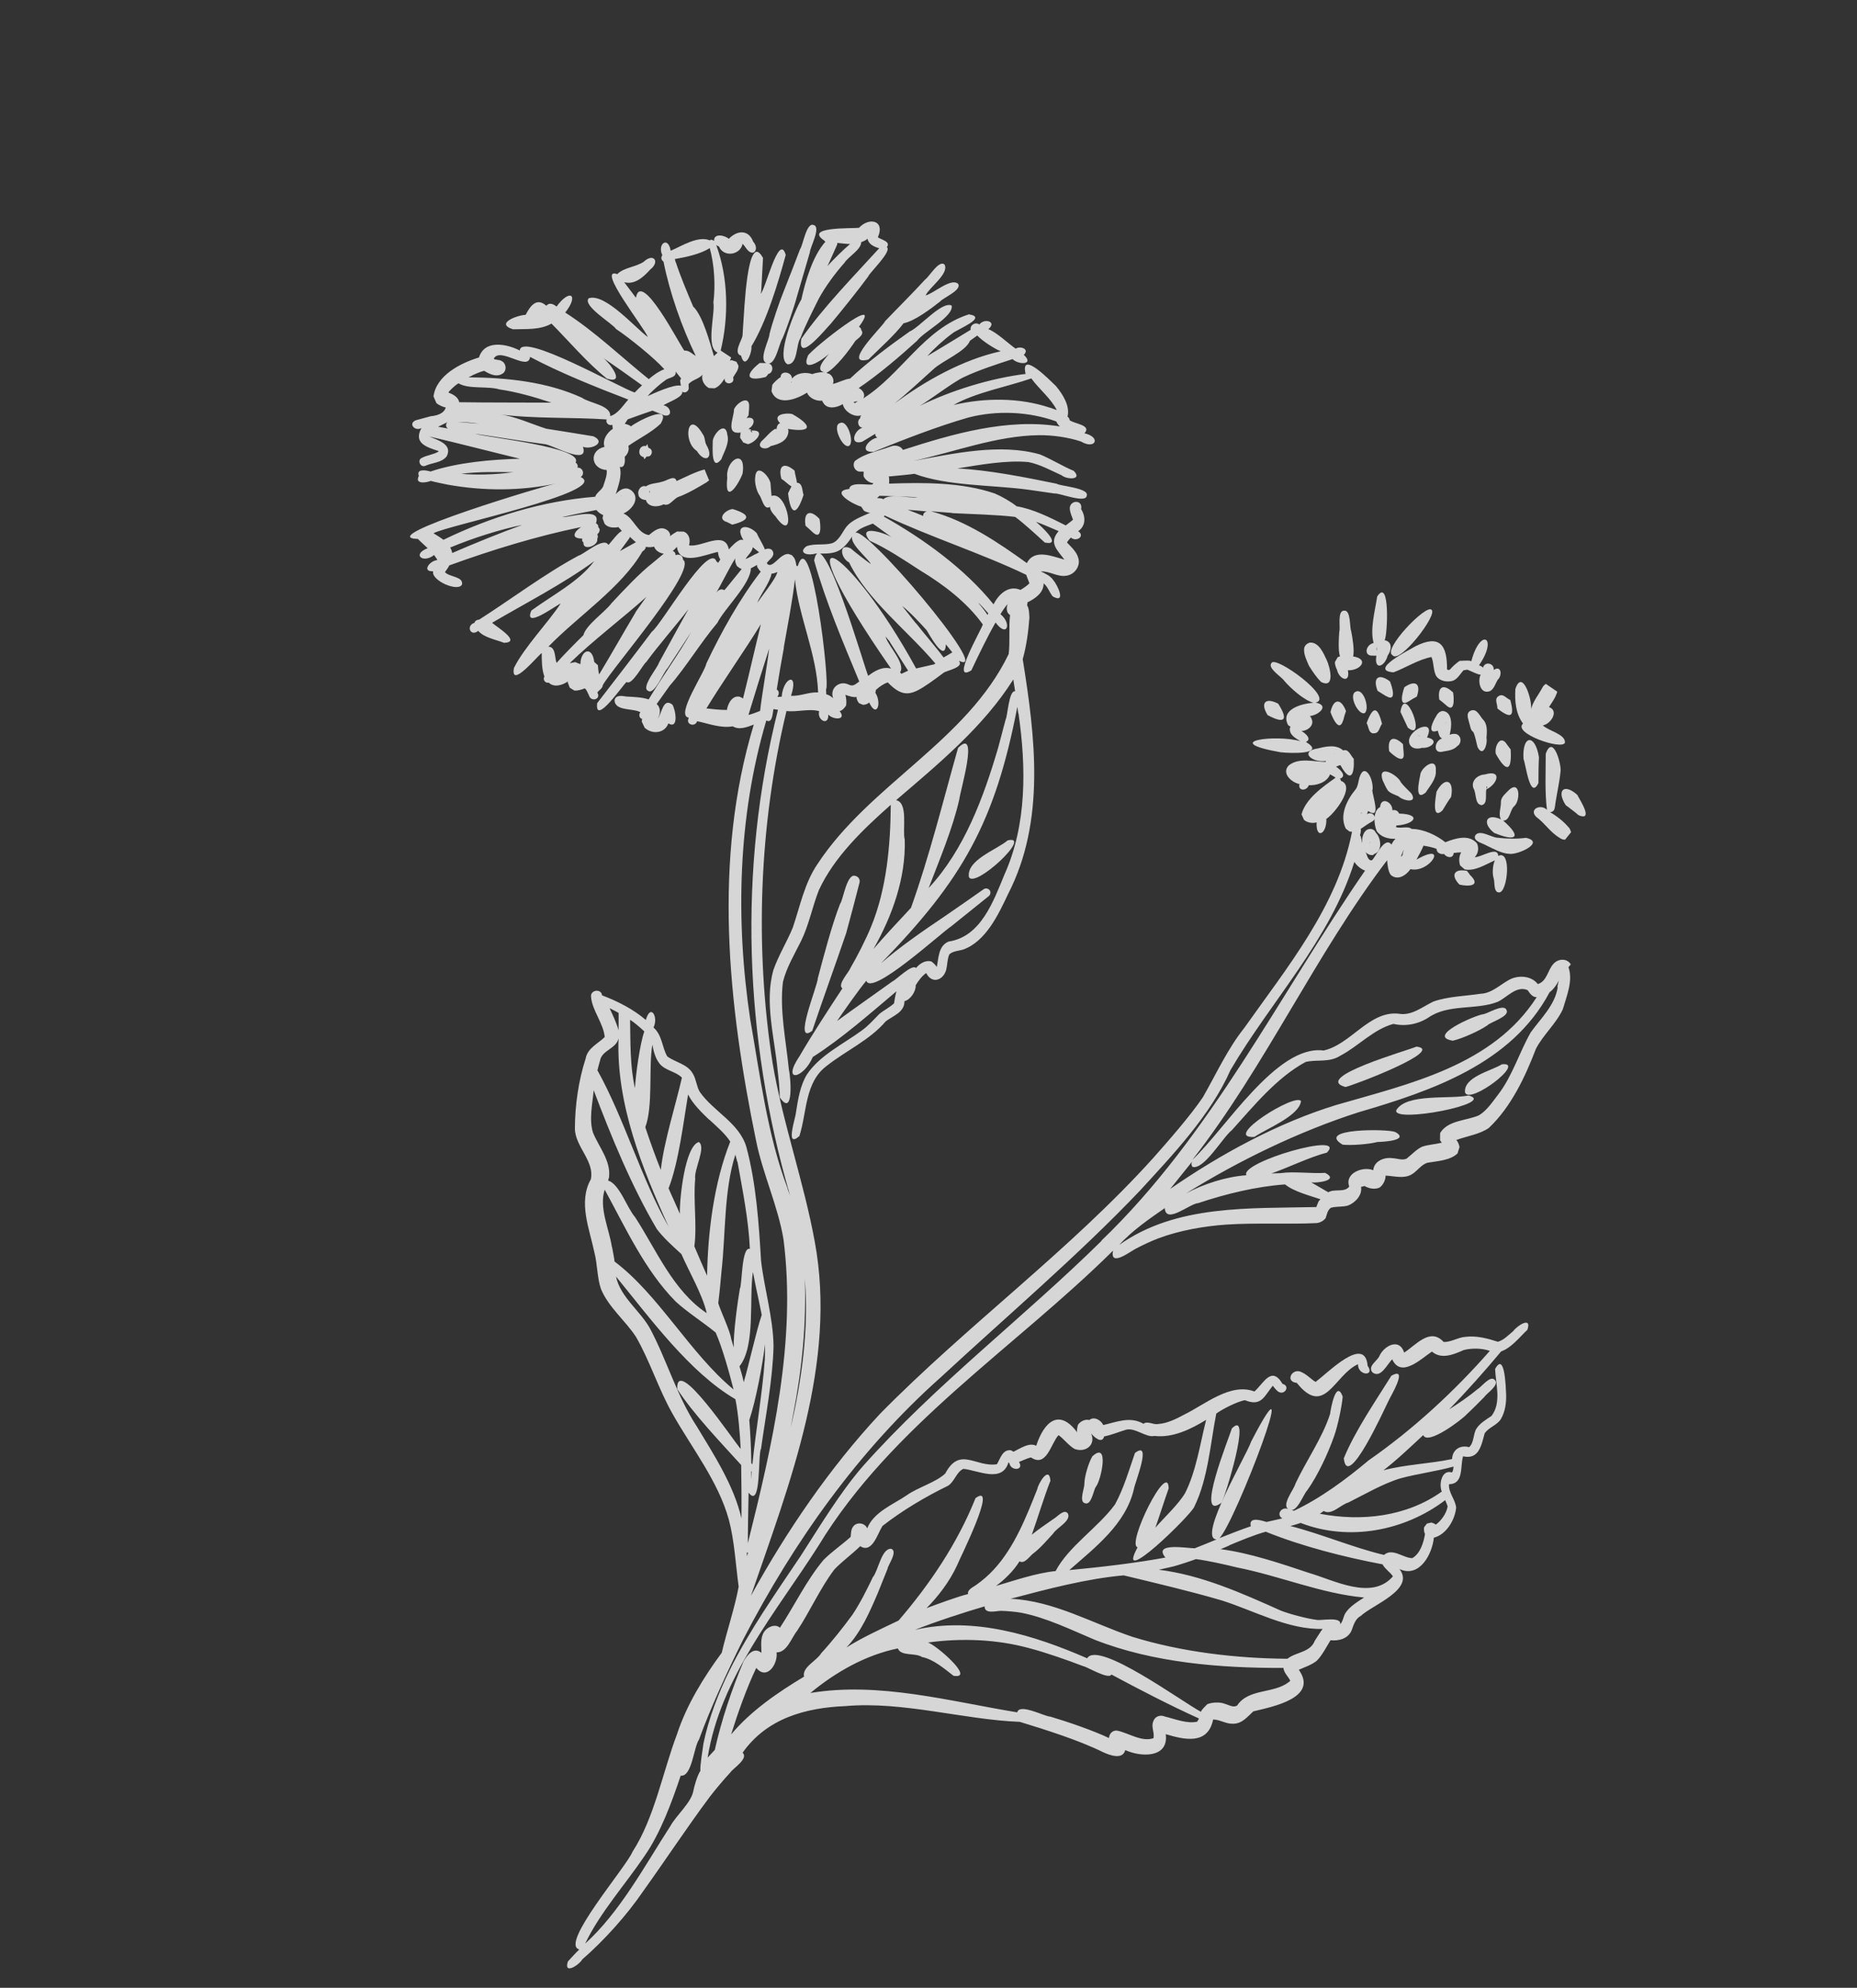 <?xml version="1.0" encoding="UTF-8"?> <svg xmlns="http://www.w3.org/2000/svg" width="441" height="472" viewBox="0 0 441 472" fill="none"><rect x="0" y="0" width="441" height="472" fill="#333333" stroke="none"/><g opacity="0.8"><path d="M319.126 346.258C319.94 354.229 328.788 334.518 329.693 332.74C330.094 331.775 334.703 324.242 330.413 326.677C326.663 332.689 321.848 339.677 319.126 346.258V346.258Z" fill="white"></path><path d="M259.402 345.816C258.501 347.353 257.553 350.535 257.512 352.321C257.593 353.295 256.127 356.625 257.683 356.946C259.218 357.467 259.667 353.851 260.23 353.064C261.539 351.469 263.51 342.014 259.402 345.816V345.816Z" fill="white"></path><path d="M292.547 339.168C291.988 341.102 283.588 361.745 290.125 356.786C290.844 355.652 297.489 334.285 292.547 339.168Z" fill="white"></path><path d="M373.03 228.976C372.078 227.469 370.032 227.621 368.921 228.854C367.523 230.34 367.39 233.022 365.193 233.661C363.596 231.585 360.351 231.472 358.209 232.76C356.119 233.933 354.172 235.865 351.629 235.965C348.014 236.518 343.927 236.579 340.424 237.808C337.784 239.045 335.201 241.314 332.048 240.687C325.116 240.053 320.765 248.015 314.327 249.444C303.2 247.955 290.921 268.198 283.17 275.387C300.469 253.247 312.446 226.513 329.414 204.258C329.464 205.149 329.669 207.081 330.32 207.792C331.931 209.145 333.932 207.863 334.948 206.378C339.604 207.441 344.176 199.683 336.385 204.112C336.859 203.215 337.692 201.751 338.05 200.802C338.862 200.926 340.459 201.232 341.167 201.586C341.133 202.508 342.155 202.936 342.955 202.777C343.544 203.703 345.151 203.909 345.21 202.546C345.66 202.472 346.534 202.381 347.015 202.391C346.468 203.219 346.41 204.582 346.758 205.503L347.828 206.438C350.311 206.935 352.818 205.222 355.003 204.3C354.467 205.412 354.337 207.471 354.739 208.66C355.013 209.513 354.628 211.908 356.015 211.91C358.025 211.916 359.056 201.62 355.795 203.235C355.725 200.773 351.651 203.653 350.217 203.525C351.088 202.669 351.246 201.318 350.751 200.26C348.85 198.012 345.566 199.062 343.24 199.989C341.12 198.302 338.033 196.837 335.259 196.832C334.294 196.049 332.626 196.823 331.505 196.385C331.557 196.27 331.609 196.154 331.603 196.013C335.868 195.789 337.808 193.333 332.254 193.183C332.001 192.513 331.367 192.226 330.666 192.395C330.728 190.41 327.929 189.075 327.748 191.632C325.987 192.537 326.243 195.742 326.944 197.344C327.906 198.751 329.781 199.286 331.403 199.151C331.09 199.461 330.579 200.133 330.455 200.563C328.868 198.387 326.696 203.515 325.793 204.287C324.778 204.384 324.663 202.943 324.285 202.321C324.773 202.854 325.58 203.219 326.249 202.966L326.202 202.84C328.398 202.202 328.027 198.944 326.689 197.679C326.293 196.633 324.89 196.589 324.228 197.365C323.591 198.084 323.412 199.253 323.477 200.185C323.287 199.683 323.363 198.745 322.98 198.363C323.036 198.007 323.327 197.132 323.116 196.828C323.931 196.329 324.96 195.509 325.848 195.078C327.317 194.283 325.898 192.427 324.618 193.341C324.696 193.168 324.863 192.722 324.899 192.565C328.187 194.816 325.856 188.901 325.899 187.497L325.982 187.466C326.156 184.385 323.621 180.462 322.622 185.53C322.503 186.101 322.338 186.929 321.947 187.412C319.882 189.915 318.004 193.545 319.604 196.768L320.481 197.442L321.077 197.503C317.692 215.102 305.574 229.829 295.448 244.137C291.553 249.007 288.756 255.138 285.674 260.514C282.803 264.806 277.363 271.026 273.91 274.915C254.141 296.841 229.596 314.734 208.955 335.745C196.988 348.596 186.817 363.544 178.333 378.907C187.536 352.169 198.817 323.593 193.491 294.835C190.914 280.686 185.878 266.605 183.469 252.393C179.199 224.91 180.272 195.886 186.774 168.829C189.235 169.143 192.126 168.194 194.531 168.864C193.967 171.04 196.855 172.484 196.7 169.671C197.798 170.932 201.158 171.097 199.398 168.843C199.989 168.763 200.693 167.97 200.943 167.493C201.056 166.78 200.969 165.665 200.758 164.979C201.533 165.26 202.581 165.63 203.439 165.497C203.346 166.011 203.709 166.591 203.993 166.962L204.957 167.364C205.381 167.347 206.04 167.194 206.337 166.842L206.421 166.81C208.128 170.568 209.505 167.128 207.885 164.486L208.013 163.816C208.833 163.075 209.809 162.371 210.829 162.033C214.536 165.896 216.595 165.022 220.659 162.242C221.526 161.627 223.26 160.397 224.069 159.756C224.81 159.189 229.001 158.514 227.734 156.935L227.776 156.919C236.362 161.044 204.352 123.277 203.017 126.701C203.955 125.389 205.875 124.903 207.281 124.323L211.829 127.629C210.271 126.543 203.377 124.363 206.524 128.39C210.601 130.199 214.776 133.024 218.51 135.441C224.021 138.765 229.639 143.006 233.403 148.284C233.004 149.631 225.548 162.404 230.683 159.171C232.378 155.563 234.469 151.231 236.426 147.811C239.164 151.514 240.358 148.095 237.593 145.838C238.056 145.041 238.671 144.139 239.307 143.42C238.959 144.269 238.952 145.516 239.865 146.032C239.528 148.935 239.895 152.434 239.542 155.295C229.588 175.999 206.48 186.314 194.118 205.2C191.07 209.655 189.977 215.236 188.281 220.233C186.941 223.515 184.842 226.94 183.674 230.301C181.489 237.923 183.97 246.509 184.673 254.187C184.904 256.062 185.179 258.686 185.169 260.556C188.581 265.535 187.761 255.652 187.337 253.898C186.688 247.252 185.09 239.864 185.939 233.13C186.74 229.812 188.703 226.534 190.222 223.471C192.095 219.7 192.934 215.219 194.477 211.334C198.163 203.384 205.063 196.852 211.54 191.101C211.47 200.651 210.58 210.942 206.907 219.939C205.671 222.991 203.61 227.024 201.929 229.909C201.706 230.711 198.732 233.845 200.054 234.686C196.985 239.339 192.599 246.07 189.912 250.723C185.463 257.286 190.798 256.227 193.022 250.983C199.881 246.62 206.687 240.601 212.889 235.385C212.677 236.088 212.419 237.429 212.322 238.184L212.406 238.152C211.399 239.155 209.941 239.85 208.844 240.743C207.566 242.04 206.09 243.698 204.575 244.749C200.272 247.908 194.717 250.534 191.658 255.088C190.023 257.716 189.494 261.123 189.022 264.172C188.921 265.55 186.368 272.833 189.84 269.75C191.665 264.083 191.083 256.98 196.347 253.076C200.874 249.499 206.56 246.966 210.331 242.526C212.075 241.197 214.857 240.336 214.781 237.733C216.224 237.379 217.532 235.401 217.459 233.945C218.11 232.885 218.929 231.762 219.947 231.042C221.3 233.737 224.009 232.809 224.713 230.246C224.992 229.087 224.951 227.715 225.445 226.619C226.248 225.837 227.661 225.781 228.697 225.485C234.097 223.587 237.108 217.137 239.391 212.302C248.32 194.953 245.851 175.02 242.875 156.524C243.755 153.415 244.236 149.884 244.462 146.687C244.406 145.656 244.419 144.55 243.887 143.65C244.023 143.503 243.996 143.179 243.99 143.037C245.767 142.174 247.903 140.744 247.829 138.523C248.82 139.249 249.233 140.72 250.005 141.625C253.334 143.477 251.095 138.82 250.103 137.712C249.514 136.786 248.172 136.144 247.192 135.701C249.18 135.524 251.211 137.101 253.303 136.693C255.202 136.406 256.651 134.423 256.08 132.533C255.709 131.046 254.418 129.907 253.384 128.814C253.581 128.452 254.04 127.896 254.327 127.644C255.618 128.783 257.781 127.296 256.05 126.131C257.909 124.854 257.834 122.633 256.746 120.891C257.256 118.449 253.714 118.687 254.077 121.039C254.163 121.772 254.553 122.677 254.822 123.389C254.331 123.862 253.642 124.314 253.094 124.76C249.498 122.961 245.409 120.869 241.435 120.218C240.002 119.085 237.989 117.931 236.275 117.191C228.469 114.495 219.216 114.547 211.104 114.838C211.23 114.791 211.137 113.533 211.131 113.392L211.036 113.141C212.009 113.06 216.211 112.668 217.153 112.504C224.897 115.415 235.741 115.144 244.05 116.262L250.47 117.186C251.395 116.979 257.899 119.642 258.076 117.708C258.766 115.868 251.715 115.423 250.928 114.859C243.623 113.361 234.777 111.584 227.334 111.239C232.466 110.4 239.041 109.207 244.255 109.724C246.937 110.242 249.657 111.75 252.136 112.871C253.338 113.9 257.206 114.017 254.98 111.796C252.376 110.722 249.618 108.989 247.013 107.916C237.521 105.187 226.428 107.705 216.902 109.44C226.626 107.343 236.673 103.45 246.717 103.338C249.956 103.31 253.585 103.805 256.697 104.83C260.147 106.875 261.566 103.802 257.539 102.884C259.37 100.9 255.014 100.632 254.017 99.765C253.99 99.44 253.822 99.121 253.518 98.948C254.148 96.317 252.355 93.597 250.763 91.662C249.425 90.398 242.206 82.933 243.558 88.787C235.292 89.806 225.911 92.682 218.459 96.361C220.726 95.025 226.481 90.648 228.885 89.548C232.454 87.864 236.674 86.508 240.46 85.268C241.846 86.659 245.724 86.676 243.136 84.257C244.566 82.855 242.313 82.079 241.195 82.789C239.449 81.583 236.724 78.927 234.712 78.157C236.863 76.386 233.783 75.445 232.573 77.051C231.64 76.351 230.287 77.197 230.515 78.308C227.684 80.048 223.055 82.85 220.25 84.533C221.82 82.743 224.21 80.595 226.121 79.203C227.144 78.242 234.798 75.349 230.085 74.641C219.382 78.065 214.03 88.942 204.987 94.61C205.644 93.691 204.818 92.52 203.912 92.145C208.487 89.075 213.728 84.605 217.784 80.919C219.285 78.82 226.58 75.105 225.996 72.55C223.701 71.408 218.392 77.722 216.04 78.707C211.47 81.918 205.919 86.074 201.869 89.902C200.571 90.01 199.093 90.903 197.801 91.153C197.827 91.095 197.863 90.938 197.889 90.88L197.857 90.796L197.899 90.78C198.038 90.01 197.638 89.204 196.956 88.792L196.239 88.537C198.553 87.327 201.697 83.124 203.124 80.957C203.708 80.353 205.37 79.438 204.55 78.408C204.523 78.083 204.323 77.68 203.967 77.623C210.435 68.813 192.689 82.939 191.872 84.445C189.991 89.08 195.752 85.227 196.931 83.92C196.181 84.969 193.118 87.994 195.966 88.448C195.181 88.267 193.69 88.495 192.911 88.838C191.36 88.275 189.162 88.532 188.099 89.891C188.083 89.849 188.051 89.765 188.062 89.666C187.864 88.257 185.403 87.943 185.381 89.53C184.734 89.966 183.872 90.723 183.403 91.379L183.209 92.888C184.602 96.573 189.229 94.776 191.658 93.236C192.148 94.534 193.878 95.316 195.243 95.134L195.386 95.511L195.428 95.495C196.307 97.317 198.708 96.84 200.145 95.962C200.469 97.705 202.85 99.198 204.539 98.608C204.335 98.828 204.289 99.085 204.243 99.342C203.433 99.983 203.762 101.485 204.841 101.556C202.77 102.148 201.672 105.817 204.762 104.888L207.87 102.995C207.788 103.41 207.998 103.713 208.36 103.911C206.278 104.22 203.791 107.505 207.433 107.276C214.647 104.358 222.52 101.286 229.977 99.138C236.728 97.399 244.297 97.696 250.889 100.086C250.916 100.411 251.452 101.07 251.714 101.258C239.194 99.243 226.283 103.022 214.435 106.831C213.872 105.848 212.589 105.615 211.585 105.994C208.825 107.038 205.367 107.627 203.007 109.476C202.35 110.394 202.914 111.76 203.998 111.973C203.998 111.973 204.82 111.997 205.103 111.986L205.075 113.049C205.48 113.997 206.44 114.639 207.435 114.741C207.351 114.773 207.231 114.962 207.205 115.02C206.112 115.289 201.854 114.267 201.687 116.101C196.868 116.63 202.887 119.906 204.516 120.296L205.178 121.29C205.54 121.488 206.232 121.801 206.682 121.726C204.696 122.668 202.165 123.434 200.825 125.328C199.913 126.582 199.181 128.438 197.576 128.997C195.672 129.525 193.415 128.99 191.533 129.702C189.58 131.11 191.389 132.102 193.852 131.41C195.254 131.454 196.956 131.529 198.326 131.106C200.297 130.505 201.553 128.642 202.647 126.984C200.998 128.565 206.27 132.65 206.802 133.932C205.433 132.966 203.272 131.294 201.997 130.197C198.999 128.842 199.717 132.638 201.635 133.54C205.97 142.478 215.633 149.832 222.141 157.566C222.058 157.597 221.797 157.792 221.697 157.781L217.56 158.723C201.097 128.575 184.163 119.184 211.604 158.773C209.697 158.154 207.649 159.311 206.182 160.488C205.334 158.751 195.203 123.098 193.339 133.087C196.064 142.825 200.202 152.507 204.056 161.818C203.037 162.538 202.636 163.12 201.394 162.489C199.219 161.541 196.964 163.542 197.861 165.787C197.493 165.447 196.78 164.951 196.225 164.874C196.214 164.591 196.175 163.984 196.164 163.701C197.213 162.682 192.683 124.146 189.443 134.416C189.344 134.406 189.229 134.354 189.129 134.343C188.996 133.485 188.872 132.526 188.127 131.946L188.096 131.863L188.138 131.847C187.849 131.717 187.493 131.66 187.205 131.529C185.693 131.575 184.692 133.101 183.548 133.869C183.052 134.2 182.435 134.338 182.098 133.699C182.645 132.87 184.004 132.165 183.576 131.035C183.576 131.035 183.561 130.993 183.545 130.951C183.26 130.197 182.281 130.136 181.643 130.473C181.274 129.369 180.159 127.684 179.69 126.57C177.548 124.316 174.335 124.669 176.528 128.195L175.848 128.165C174.76 128.576 173.827 129.647 173.081 130.456C172.172 125.774 166.585 130.088 163.631 129.482C164.004 128.192 163.691 126.731 162.354 126.231L160.768 126.209C160.533 126.345 159.248 127.118 159.144 127.349C159.278 126.437 158.485 125.732 157.684 125.508C156.311 125.166 155.095 126.247 154.108 127.051C151.276 126.638 150.547 122.942 148.058 121.92C150.076 121.062 152.119 118.375 150.036 116.531C150.036 116.531 149.7 116.275 149.527 116.197C148.285 115.565 147.031 116.422 146.233 117.346C146.819 115.354 147.785 112.979 147.177 110.864C148.507 111.222 148.444 109.284 148.368 108.451C149.094 107.842 149.504 106.778 149.213 105.882C151.663 104.143 154.704 102.706 156.912 100.579C159.686 95.654 151.19 100.11 149.848 101.24C149.439 100.916 148.894 100.739 148.381 100.646C148.365 100.604 149.048 99.628 149.074 99.57C150.077 99.191 153.873 97.852 154.934 97.498L157.754 98.634C159.922 99.059 159.265 96.436 157.574 96.261C158.325 95.594 162.268 94.391 162.028 92.998C162.873 93.588 163.922 92.57 163.448 91.696L163.543 91.947L163.54 91.182C164.406 90.185 165.997 89.966 166.821 88.985C166.474 90.217 167.279 91.588 168.348 92.141L169.709 92.2C170.755 91.805 171.521 90.798 172.078 89.869C171.963 91.588 174.668 91.283 174.092 89.634C174.566 88.737 175.437 87.881 175.366 86.808L174.877 85.892L173.729 85.512L173.353 85.654L173.633 84.878L171.147 83.234C173.091 75.225 172.974 65.937 170.071 58.133C170.234 58.31 170.48 58.457 170.753 58.545C171.834 61.151 175.789 60.614 176.346 57.914C176.304 57.93 176.173 57.836 176.157 57.794C176.618 58.003 176.987 58.725 177.328 59.122C178.941 61.24 180.411 59.058 178.872 57.39C177.748 54.417 175.028 54.68 173.071 56.712C172.116 55.828 169.435 55.311 169.582 57.217C169.304 56.987 168.842 56.779 168.571 57.073C165.736 55.895 161.834 58.471 159.273 59.535C158.692 55.974 156.023 57.892 157.293 60.618C156.886 61.059 157.029 61.819 157.564 62.095C159.068 69.614 161.892 77.592 165.226 84.515C164.445 84.092 163.689 83.23 162.742 83.253C162.7 83.269 162.6 83.258 162.501 83.248C161.261 81.611 152.247 63.961 151.016 70.696C150.344 69.801 148.909 67.903 148.237 67.009C150.74 67.689 152.87 65.736 154.414 64.004C156.816 62.139 155.187 59.979 152.896 62.137C151.036 63.414 148.111 63.515 146.603 65.09C141.364 63.242 153.447 78.391 153.824 80.019C150.76 77.732 143.712 69.581 139.827 70.81C138.142 72.548 145.692 76.968 146.26 78.093C149.386 80.166 155.294 84.919 157.767 87.669C156.429 88.175 155.15 89.09 154.069 90.025C147.679 84.879 141.159 78.633 134.232 74.217C137.558 69.993 135.345 68.436 132.165 72.797C131.462 72.201 130.425 71.732 129.752 72.608C127.432 70.518 125.905 72.675 124.828 74.757C122.85 74.835 117.481 76.816 121.824 78.189C124.891 78.083 128.215 78.406 130.969 76.838C135.142 81.051 139.465 86.165 144.13 89.906C148.787 91.351 144.699 86.101 143.283 85.009C145.931 86.832 149.833 89.568 152.472 91.49C152.117 91.815 151.068 92.834 150.729 93.201C147.434 92.198 123.668 78.641 123.441 83.225C120.306 81.635 115.085 80.593 113.743 84.882C109.366 86.201 103.597 89.148 102.947 94.131L103.648 95.732C104.204 96.192 105.127 96.609 105.855 96.765C105.42 98.269 103.626 98.708 102.286 98.832L98.688 99.809C96.854 100.646 98.613 102.517 100.091 101.623C98.114 105.242 101.335 106.178 104.117 107.089L104.165 107.214C103.047 107.924 101.425 108.059 100.233 108.7C98.979 109.175 99.806 111.111 101.003 110.611C102.629 109.853 104.895 109.905 106.078 108.357C107.577 105.494 103.9 104.491 101.956 103.647C108.712 105.208 116.721 107.301 123.451 108.921C116.779 109.098 108.585 109.803 102.232 111.965C101.258 111.663 98.791 111.208 99.472 113.008C98.379 115.049 101.235 114.639 102.307 114.186C102.909 114.389 105.706 114.959 106.376 115.088C114.786 116.599 123.731 116.616 132.079 114.8C130.572 114.987 88.086 127.65 99.25 127.976C99.886 128.645 100.883 129.512 101.56 130.165C97.728 131.662 100.477 133.877 103.083 131.791C103.235 132.068 103.666 132.576 103.819 132.853L103.782 133.01C102.103 133.119 100.043 135.764 102.869 135.652C102.306 137.828 108.888 140.7 109.73 138.754C110.007 136.831 106.647 137.048 105.665 135.84C105.972 135.389 106.499 134.759 106.691 134.256C116.692 130.619 127.568 127.273 137.998 125.149C136.274 126.279 135.505 127.91 138.263 127.872C138.191 128.187 138.208 128.611 138.554 128.768C138.346 131 142.235 129.529 141.833 127.959C141.989 127.613 142.045 127.256 141.845 126.853C142.367 126.465 142.673 125.631 142.075 125.187C142.158 124.773 141.89 124.443 141.528 124.245C142.94 120.266 135.474 122.897 133.516 122.775C135.76 122.262 139.353 121.526 141.629 121.097C142.002 121.578 142.673 122.09 143.234 122.308L143.095 123.079L143.586 124.377C144.373 125.323 145.734 125.383 146.843 125.155C147.08 125.401 147.479 125.824 147.689 126.128C147.05 126.082 144.877 129.057 144.48 129.399C143.422 127.358 138.599 131.67 137.406 131.929C129.495 136.164 121.349 142.306 113.801 147.122C113.335 147.154 112.792 147.36 112.699 147.873C110.56 148.538 111.746 151.296 113.568 149.794C114.95 151.425 117.798 151.88 119.711 152.64C123.95 152.474 117.946 148.857 116.86 147.88C124.686 143.294 133.768 138.616 141.111 133.257C137.499 138.116 130.966 141.446 126.183 144.977C124.245 149.586 131.952 143.802 133.149 143.301C130.081 147.955 124.467 153.714 122.058 158.597C121.132 163.733 127.634 155.771 128.653 155.051C128.653 156.822 128.654 158.975 129.287 160.65C128.834 161.347 129.481 162.299 130.307 162.083C131.546 163.337 133.601 162.704 134.88 161.79L134.818 162.005L135.309 163.303L136.426 163.981C137.206 164.021 138.158 163.757 138.853 163.447C139.361 163.781 139.547 164.524 139.852 165.079C140.318 166.817 142.849 166.052 141.849 164.42C142.266 163.879 143.139 163.406 143.153 162.683C145.396 158.628 165.758 135.234 162.197 132.895C162.231 131.973 161.261 131.43 160.456 131.83C160.439 131.406 160.207 130.919 159.752 130.852C160.039 130.6 160.529 130.128 160.759 129.849C161.343 134.558 167.552 131.636 170.487 131.053C170.567 131.645 170.679 132.321 171.068 132.844L170.521 133.673C170.521 133.673 170.41 133.38 170.169 133.375C168.453 128.329 157.057 148.381 154.801 150C150.985 155.08 145.699 161.959 141.81 166.971C141.199 172.562 148.04 162.462 148.798 161.937C150.067 162.892 152.731 157.674 153.462 157.206C156.36 153.239 160.475 148.573 163.489 144.658C161.453 148.251 158.476 153.779 156.457 157.414C156.297 158.384 152.146 163.207 153.891 164.031C155.423 165.175 157.734 159.276 158.517 158.693C159.877 156.6 162.784 152.151 164.144 150.058C161.359 155.083 156.96 161.148 154.044 166.079C152.451 165.533 150.426 165.485 148.766 165.394C147.797 165.234 146.2 164.928 145.943 166.27C146.034 168.915 150.318 168.109 152.085 169.117C151.652 169.615 151.776 170.574 152.488 170.687L152.401 171.342L153.096 172.802C154.86 174.433 157.821 174.175 158.73 171.773C161.252 173.261 160.436 168.448 159.669 167.303C157.434 165.563 157.195 169.482 156.193 170.627C156.86 169.609 156.965 167.99 155.942 167.18C156.718 166.073 158.313 163.843 159.064 162.794C162.746 158.626 166.61 152.284 170.355 147.901C172.098 144.419 178.251 138.695 178.313 134.939C178.48 134.875 179.588 134.265 179.781 134.144L179.814 134.611C179.951 134.846 180.419 135.578 180.665 135.724C175.66 142.211 171.277 150.089 167.741 157.551C167.386 159.648 160.352 169.868 163.515 170.395C163.53 170.437 163.546 170.479 163.562 170.521C162.729 171.984 165.04 172.786 165.558 171.25C168.256 171.81 171.232 172.982 173.999 172.462C175.551 173.407 177.417 172.654 179.007 172.053C169.27 204.208 172.891 238.445 179.553 270.862C181.11 278.649 184.761 286.409 186.067 294.291C189.161 318.533 183.421 343.052 177.594 366.456C177.59 363.538 177.713 357.414 177.777 354.422C180.856 358.523 179.932 345.329 180.728 344.022C181.804 336.246 183.52 327.509 183.7 319.64C183.617 312.972 181.513 306.014 180.739 299.416C180.209 290.427 179.579 281.046 177.25 272.355C175.563 266.628 169.426 263.923 166.182 259.263C165.425 258.018 165.341 256.279 164.568 254.992C163.299 252.647 160.383 252.266 158.458 250.841C157.211 248.68 157.249 245.746 155.197 243.985C156.414 241.515 154.525 238.161 153.37 242.187C150.395 239.627 146.61 237.708 142.989 236.348C142.764 234.615 140.065 235.061 140.374 236.763C140.63 239.968 143.371 243.048 143.617 246.353L143.585 246.269C142.019 247.818 139.542 248.85 139.089 251.319C137.388 256.556 136.547 262.425 136.528 267.936C136.53 272.242 141.298 275.752 140.296 280.055C137.272 285.458 139.986 291.754 141.144 297.346C141.875 300.037 141.802 303.51 142.725 306.08C144.497 310.388 148.532 313.6 151.035 317.44C154.349 323.174 156.416 329.906 159.689 335.656C164.231 343.75 170.609 351.772 173.096 360.882C174.431 365.929 174.715 371.612 175.416 376.755C174.536 381.634 172.487 387.72 171.403 392.438C167.134 398.215 163.04 404.835 160.784 411.766C157.404 420.653 155.438 431.637 150.213 439.69C148.665 443.434 132.81 461.679 137.571 462.894C136.971 463.456 135.437 465.089 134.868 465.734C133.769 469.022 137.535 466.593 138.274 465.261C143.458 460.765 148.877 454.744 152.78 449.009C157.82 441.984 163.384 433.563 168.529 426.689C169.67 425.157 172.184 422.197 173.514 420.784C174.087 419.898 177.843 417.569 176.358 416.168C182.116 408.009 191.299 405.495 200.808 405.107C214.459 403.919 228.944 408.349 242.182 408.849C248.401 410.758 256.154 413.187 261.972 416.06C263.529 416.764 266.605 417.946 267.231 415.556C270.879 417.24 277.584 417.529 276.844 411.778C281.37 413.13 286.854 414.359 288.097 408.29C289.625 408.287 291.183 409.373 292.779 409.296C294.946 409.338 296.223 407.659 297.643 406.357C302.198 405.257 313.167 403.168 308.441 396.484C309.832 395.863 311.494 395.33 312.7 394.348C313.927 393.166 315.082 390.911 315.972 389.474C317.92 389.694 320.132 389.098 320.974 387.152C321.446 385.873 321.84 384.384 323.157 383.695C325.98 381.048 336.122 377.406 332.334 372.569C337.077 374.748 340.106 369.104 340.513 365.122C343.442 364.398 345.525 360.93 345.804 358.001C345.656 356.095 343.903 354.365 344.122 352.415C347.702 352.402 346.721 348.035 347.452 345.797C351.223 346.668 351.803 343.147 352.57 340.369C353.502 338.915 355.521 338.439 356.437 336.944C357.458 335.219 357.739 333.054 357.676 331.116C357.603 329.66 357.388 320.744 355.056 325.071C355.214 328.649 356.609 333.099 354.2 336.211C352.947 337.067 351.453 337.919 350.614 339.241C349.817 340.548 350.069 342.606 348.879 343.63C346.747 343.048 344.94 344.21 344.832 346.452C339.612 347.564 333.745 347.724 328.536 349.119C331.367 346.996 335.416 343.168 337.995 340.757C338.96 343.312 347.216 337.08 348.353 335.789C349.418 334.812 351.5 332.733 352.533 331.673C352.996 330.875 356.198 328.851 354.991 327.68C353.935 326.405 351.736 329.437 350.889 329.853C348.931 331.503 346.273 333.321 344.147 334.651C348.143 330.556 352.843 325.286 356.488 320.893C359.013 319.986 360.811 317.536 362.722 315.761C363.863 312.458 360.29 314.766 359.352 316.078C358.256 316.971 357.103 318.22 355.717 318.6C353.265 317.804 350.662 317.113 348.056 317.428C346.319 317.511 344.585 318.74 342.826 318.64C339.628 315.111 336.234 319.409 333.46 321.175C332.387 317.704 328.917 319.399 327.668 321.785C327.227 323.148 324.698 324.296 325.906 325.849C327.895 327.443 329.423 323.898 330.623 322.774C332.73 327.337 337.494 322.617 340.059 320.93C342.331 322.895 345.279 321.589 347.657 320.546C349.634 320.086 351.843 320.112 353.808 320.758C345.322 330.426 335.578 339.422 325.017 346.764C319.76 351.192 313.562 355.784 307.311 358.721L306.195 358.425C307.962 359.432 309.57 354.709 310.416 353.911C312.949 350.369 315.424 345.03 316.845 340.952C317.66 338.681 318.661 333.996 318.863 331.622C317.306 327.377 316.009 334.567 315.872 335.72C314.114 341.314 310.07 347.054 307.621 352.335C307.4 353.519 304.146 357.429 306.038 358.389C304.518 357.528 302.902 359.575 304.511 360.545C303.544 360.768 301.734 361.165 300.766 361.387C299.577 361.023 296.423 360.013 297.043 362.411C294.962 363.102 291.632 364.409 289.599 365.225C293.356 361.508 310.173 317.105 297.102 342.337C296.201 345.262 284.24 365.337 288.904 365.536C287.706 366.036 284.936 367.179 283.723 367.638C281.954 367.637 273.701 366.162 276.764 369.838C269.346 371.206 261.415 372.099 253.943 372.818C260.04 367.45 267.361 361.907 269.277 353.573C269.513 352.048 273.716 341.797 269.528 345.007C268.133 349.029 266.853 353.484 264.782 357.235C260.784 362.718 253.8 367.129 250.683 373.045C245.99 373.527 241.007 375.267 236.531 376.576C238.594 375.078 240.785 372.91 242.113 370.733C243.304 371.479 244.554 369.475 245.337 368.892C246.987 367.694 248.771 365.584 250.127 364.114C250.95 362.75 254.493 361.124 253.588 359.36C252.663 358.178 251.047 360.225 250.242 360.625C248.701 361.734 246.482 363.195 245.03 364.414C246.494 360.319 247.877 355.633 249.456 351.59C249.167 347.919 246.579 352.199 246.337 353.583C243.688 360.231 240.957 367.294 236.048 372.643C234.869 373.95 233.282 375.315 231.809 376.351C231.178 376.829 229.646 377.456 229.9 378.508C227.573 379.053 222.287 381.003 220.029 381.857C222.873 379.011 225.573 375.406 227.252 371.756C227.777 370.362 237.204 351.675 231.663 355.732C227.393 366.439 220.833 376.145 213.396 384.795C209.55 386.632 204.616 388.88 201.001 391.203C204.439 387.654 206.575 382.683 208.477 378.231C209.044 376.821 210.202 373.942 210.768 372.532C210.86 371.636 213.304 368.367 211.638 367.752C209.298 367.632 208.592 372.971 207.268 374.525C205.91 377.383 204.194 380.808 202.417 383.442C200.176 386.49 197.59 389.765 195.013 392.558C194.008 394.325 190.391 395.884 190.947 398.114C184.715 401.858 178.296 406.247 173.623 411.842C175.204 406.793 177.3 400.832 179.599 396.039C182.142 399.098 184.783 395.085 184.419 392.351C186.884 392.424 187.972 388.854 189.281 387.259C192.298 382.72 194.855 376.968 198.15 372.66C199.997 370.717 202.404 368.993 204.283 367.135C207.13 368.978 208.408 364.14 209.554 362.366L209.513 362.382C214.233 358.684 219.776 355.392 225.148 352.787C226.695 351.819 227.111 349.508 228.794 348.776C232.276 349.135 238.032 352.223 239.488 347.223C239.561 347.29 239.65 347.4 239.724 347.468C240.054 349.353 243.288 349.184 241.989 347.138C242.784 346.838 244.033 346.222 244.833 346.063C248.557 348.58 249.58 342.689 251.385 340.763C252.639 341.677 253.806 343.246 255.153 344.029C257.684 345.034 260.327 343.174 259.125 340.374C259.766 341.184 261.734 342.977 262.21 341.074C263.952 340.75 265.76 339.971 267.439 339.48C269.567 338.915 272.244 341.444 274.164 340.958C278.473 341.483 282.873 339.341 286.436 337.133C284.993 342.799 284.091 349.265 281.443 354.525C279.839 357.237 276.4 360.404 274.371 362.75C275.212 360.422 276.695 355.746 277.535 353.418C277.431 346.567 267.428 366.763 270.156 367.406C264.567 377.655 282.95 359.651 283.625 357.769C286.907 351.024 287.416 342.888 288.839 335.65C290.379 334.541 293.708 332.852 295.617 332.465C299.574 334.08 300.194 331.549 302.259 329.045C302.559 329.459 303.079 330.076 303.488 330.399C305.004 331.501 306.535 329.104 304.576 328.6C301.935 324.143 300.059 328.537 297.898 330.407C292.25 328.235 286.079 333.534 281.235 335.892C279.448 336.855 277.159 338.007 275.097 338.117C273.962 338.402 272.546 337.31 271.543 338.072C268.413 336.24 265.214 337.641 262.003 338.376C261.46 337.194 259.809 336.239 258.686 337.189C257.67 336.904 256.562 337.514 255.999 338.301C255.901 338.673 255.632 339.732 255.832 340.135C251.449 334.23 247.896 337.727 246.081 343.295C244.361 342.413 242.231 343.984 240.689 344.711L240.081 344.366C238.076 344.119 237.569 346.321 236.747 347.684C231.683 348.45 227.941 343.356 224.48 349.881C222.189 352.039 217.932 353.169 215.305 355.072C212.109 357.237 207.44 359.05 205.94 362.919C205.433 361.579 203.412 361.29 202.583 362.513C202.073 363.185 202.096 364.133 202.015 364.929C200.021 366.736 197.514 368.449 195.61 370.366C191.61 375.084 188.619 381.335 185.217 386.498C184.058 385.452 182.155 386.363 181.41 387.554C180.52 388.991 180.808 390.892 180.829 392.464C179.013 390.949 177.439 392.979 176.58 394.501C173.774 401.113 171.31 408.505 169.751 415.507L168.055 417.344C171.07 398.259 184.28 382.88 194.359 367.057C211.644 338.557 241.017 320.036 264.321 296.965C263.532 300.948 268.294 297.234 269.737 296.497C271.288 295.671 273.442 294.666 275.073 294.049C280.008 292.184 285.924 291.144 291.188 290.781C298.132 290.31 305.707 290.749 312.656 290.419C313.446 290.359 314.361 289.87 314.83 289.214C315.094 288.396 315.264 287.327 316.063 286.786C317.307 286.411 318.873 286.633 320.159 286.242C321.858 285.552 323.543 283.815 323.223 281.83L324.05 281.613C325.093 282.224 326.491 282.509 327.631 281.982C328.456 281.383 329.059 280.198 329.046 279.15C331.03 279.214 333.324 279.974 335.205 278.88C336.548 278.133 337.542 276.465 339.07 276.079C341.403 275.676 344.328 275.575 346.129 273.889L346.605 272.369C346.499 271.835 346.256 271.065 345.831 270.7C348.299 269.767 351.396 269.362 353.584 267.817C358.86 262.807 362.173 255.764 364.748 249.048C366.455 245.723 369.561 243.065 371.136 239.646C372.032 236.579 373.622 232.82 372.477 229.663L373.03 228.976ZM325.35 199.956C325.35 199.956 325.257 200.087 325.189 200.161C325.241 200.045 325.35 199.956 325.418 199.882C325.418 199.882 325.21 200.344 325.184 200.402L325.35 199.956V199.956ZM241.878 169.439C243.701 182.102 243.894 195.764 238.54 207.647C235.947 213.939 232.948 222.443 225.294 223.565C222.816 224.598 222.93 227.426 222.465 229.612C222.265 229.209 221.604 228.597 221.211 228.315C219.807 227.889 218.428 228.793 217.536 229.848C216.617 228.808 212.782 232.698 211.987 232.998C208.081 235.815 202.67 239.583 198.78 242.442C200.343 240.128 203.985 234.97 205.727 232.876C206.969 236.666 223.472 221.526 225.927 219.928C228.12 218.142 232.605 214.58 234.797 212.794C235.236 212.437 235.339 211.824 235.023 211.369C234.666 210.93 234.053 210.826 233.599 211.142C231.259 212.792 226.606 216.034 224.25 217.643C219.482 220.833 213.533 224.948 209.226 228.73C228.583 208.874 236.304 195.283 241.601 167.821L241.82 169.413L241.878 169.439ZM240.671 161.568L241.071 164.145C239.573 163.85 239.273 170.137 238.82 170.834L237.05 177.533C233.575 189.328 229.033 201.717 220.54 210.862C223.063 204.261 226.27 196.684 227.819 189.781C227.986 187.947 232.644 172.451 227.515 177.597C223.983 190.13 220.731 203.276 216.341 215.56C213.519 218.589 210.112 222.221 207.421 225.344C211.877 217.534 215.136 208.454 214.858 199.37C214.244 197.114 215.778 190.552 212.798 190.003C222.8 181.437 233.555 172.585 240.634 161.343L240.713 161.553L240.671 161.568ZM186.185 90.519C186.185 90.519 185.949 90.273 185.844 90.121C185.949 90.273 186.028 90.482 186.259 90.586L186.227 90.503L186.185 90.519ZM187.95 90.761L187.866 90.792L187.986 90.603L188.033 90.729L187.95 90.761ZM203.023 95.735C203.023 95.735 202.744 95.505 202.687 95.479C202.98 95.368 203.445 95.336 203.738 95.225L203.023 95.735V95.735ZM212.245 95.982C215.028 93.733 219 90.078 221.636 87.694C223.707 85.715 229.364 83.481 230.35 80.906L232.084 79.677C233.281 80.947 236.071 82.764 237.654 83.41C228.647 85.379 219.54 90.496 212.203 95.997L212.245 95.982ZM249.314 96.805C242.084 94.369 233.835 94.425 226.461 96.159C231.649 93.193 239.516 91.751 244.917 89.853C246.73 92.374 249.579 94.599 250.964 97.377L249.355 96.789L249.314 96.805ZM234.5 146.003C234.09 145.296 232.823 143.717 232.303 143.1C232.901 143.544 234.193 145.066 234.698 145.641L234.5 146.003V146.003ZM226.131 121.84C230.57 122.076 236.688 122.204 241.097 122.739C243.3 124.394 246.092 126.976 248.134 128.836C252.512 129.67 247.096 124.826 246.026 123.891C247.576 124.453 249.924 125.48 251.407 126.116C248.972 128.903 251.091 130.59 252.768 132.876C249.95 132.122 245.642 130.209 243.857 133.707C237.023 128.778 229.444 123.65 221.089 121.401L226.015 121.788L226.131 121.84ZM208.774 117.777L208.899 117.729C211.108 117.756 215.672 117.945 217.913 118.055C216.087 118.41 211.137 117.075 209.781 118.545C209.33 118.237 208.796 118.343 208.283 118.249L208.748 117.835L208.774 117.777ZM220.283 121.418C219.734 121.482 219.112 121.861 219.266 122.52C218.401 122.13 216.447 121.385 215.556 121.052C215.797 121.056 220.043 121.413 220.299 121.46L220.283 121.418ZM209.903 122.662L210.091 122.4C220.579 127.384 233.425 131.525 243.714 136.49C243.878 137.05 244.268 137.955 244.474 138.499C243.889 139.103 243.048 139.66 242.343 140.071C239.492 138.851 237.149 141.125 235.942 143.495C229.107 135.024 219.314 127.958 209.903 122.662L209.987 122.63L209.903 122.662ZM217.543 148.057C217.543 148.057 214.354 144.047 214.249 143.895C215.765 144.997 218.795 148.207 220.055 149.644C220.628 150.528 224.465 157.644 224.619 152.992L226.153 154.901C226.153 154.901 224.246 156.052 224.079 156.115C222.581 154.05 219.183 150.118 217.585 148.042L217.543 148.057ZM211.307 152.425C212.228 153.847 214.81 157.896 215.657 159.251L214.073 159.994L213.747 159.638C215.165 157.571 210.818 153.28 210.293 151.133L211.349 152.409L211.307 152.425ZM147.564 117.704L147.611 117.83L147.57 117.846L147.522 117.72L147.564 117.704ZM173.871 56.553L173.756 56.501L173.913 56.537L173.871 56.553ZM160.475 62.335L160.258 61.508C162.774 61.083 166.367 60.346 168.545 58.901C169.651 62.838 169.933 67.756 169.417 71.828C169.88 74.572 167.497 82.556 170.432 83.744C170.306 83.791 169.654 84.468 169.544 84.558C168.646 81.547 166.925 74.972 164.615 72.782C163.35 69.814 161.489 65.397 160.517 62.319L160.475 62.335ZM154.211 93.56C155.26 92.542 156.705 91.182 157.959 90.325C158.82 89.569 160.652 89.737 160.464 88.229C160.464 88.229 161.689 89.824 161.746 89.85L161.513 90.37L161.689 91.595C160.086 91.148 155.21 93.422 153.778 94.059L154.226 93.602L154.211 93.56ZM105.935 100.898C105.879 101.254 106.089 101.558 106.351 101.746L104.042 101.326C104.721 100.974 105.584 100.6 106.263 100.248C106.086 100.41 105.966 100.599 105.919 100.856L105.935 100.898ZM121.388 112.189C117.658 112.69 113.262 112.82 109.514 112.514C113.045 111.993 118.468 112.049 122.037 112.135L121.388 112.189V112.189ZM112.143 89.123C112.964 88.765 114.103 88.239 114.987 88.048C116.366 88.915 118.096 89.697 119.537 88.578C120.424 87.764 120.163 86.187 119.068 85.692C118.559 85.358 117.717 85.533 117.25 85.183C118.759 82.22 125.513 88.328 125.879 84.744C133.051 88.542 141.666 91.986 149.211 94.876C147.99 96.199 146.772 98.287 144.91 98.799C145.133 96.226 139.918 95.709 138.255 94.471C129.922 90.634 120.331 89.665 111.271 89.597L112.117 89.181L112.143 89.123ZM106.623 92.981C107.124 92.409 108.214 91.374 108.894 91.022C111.259 92.473 115.809 91.614 118.617 92.467C122.66 93.044 127.055 94.302 130.942 95.608C124.091 95.566 115.884 95.606 109.059 95.505C108.857 94.338 107.567 93.581 106.535 93.253L106.607 92.939L106.623 92.981ZM108.739 100.221C109.968 100.187 112.424 100.359 113.665 100.608C113.068 100.547 109.419 100.251 108.739 100.221ZM124.289 124.541C119.197 126.37 112.359 129.146 107.394 131.31C107.351 130.943 107.098 130.273 106.903 130.012C112.36 127.758 118.535 125.758 124.347 124.567L124.289 124.541ZM146.878 122.845L146.815 122.678L146.878 122.845ZM143.379 114.979C143.247 116.273 141.751 116.743 141.347 117.949C128.862 118.935 116.532 122.735 105.301 128.177C104.687 127.691 103.628 127.038 102.947 126.626C105.679 124.876 145.132 116.709 137.904 113.268C138.981 112.574 138.363 110.941 137.107 111.033C137.373 110.597 137.026 110.059 136.69 109.803C138.684 106.226 115.821 103.909 112.798 102.994C117.751 103.705 124.433 104.817 129.412 105.471C131.245 105.64 139.969 110.765 138.437 106.079C140.366 106.882 144.087 105.092 140.942 103.601C138.135 103.131 132.538 102.232 129.747 101.803C126.279 100.721 122.253 98.797 118.557 98.376C126.667 99.474 136.061 99.034 144.065 99.597C143.743 100.389 144.625 101.204 145.403 100.862L145.527 101.82C144.19 102.709 142.986 104.456 143.561 106.105C139.816 106.946 140.291 111.361 144.065 111.609C144.236 112.693 143.721 113.988 143.395 115.021L143.379 114.979ZM149.468 127.8C149.468 127.8 149.53 127.585 149.582 127.47C149.714 127.564 150.921 128.735 151.02 128.745L147.227 130.849L149.468 127.8ZM150.951 145.378C148.258 149.889 145.02 155.612 142.286 160.139C142.112 159.678 142.035 158.463 141.987 157.955L141.121 157.181C140.638 153.248 137.893 154.334 137.83 157.707L136.594 157.218L135.302 157.467C140.64 152.242 147.961 146.699 153.494 141.736L150.935 145.336L150.951 145.378ZM155.133 133.555C151.88 136.077 148.041 140.208 145.218 143.237C143.676 145.352 139.168 148.348 138.532 150.838C136.992 152.329 133.538 155.836 132.172 157.406C131.697 156.15 132.019 153.587 130.234 153.544C137.246 146.299 147.63 139.502 152.566 130.936C152.994 130.679 153.333 130.311 153.384 129.814C153.887 130.006 154.819 129.941 155.336 129.793C155.643 130.73 156.702 131.383 157.639 131.459L155.133 133.555V133.555ZM157.483 128.264L157.598 128.316L157.483 128.264ZM172.309 139.793L172.011 140.144C171.183 139.596 170.29 140.269 169.926 141.076C171.092 139.104 173.397 134.452 174.636 132.548C174.444 133.051 174.751 133.988 175.009 134.417C175.197 134.537 175.916 135.175 176.167 135.08L172.35 139.777L172.309 139.793ZM179.464 131.536C178.869 131.857 177.693 132.541 177.05 132.736C177.565 131.823 178.651 131.03 178.763 129.935C178.779 129.977 180.195 131.068 180.269 131.136L179.48 131.578L179.464 131.536ZM179.959 142.835C180.749 141.005 182.912 138.129 183.231 136.19C183.629 136.231 184.256 135.994 184.617 135.81C184.235 137.581 180.558 141.891 179.673 143.469L180.017 142.861L179.959 142.835ZM186.116 153.812C186.991 148.791 188.202 142.638 188.778 137.587C189.7 146.475 193.993 155.428 194.282 164.412C192.083 164.286 190.045 165.344 187.847 165.218C189.781 159.461 186.012 160.743 185.633 165.432L184.602 165.487C185.019 164.946 185.127 164.092 184.461 163.722C184.83 161.285 185.689 156.222 186.158 153.796L186.116 153.812ZM175.857 165.491C174.007 164.898 172.847 167.011 172.626 168.578C171.098 168.582 169.308 168.397 167.758 168.217C171.648 161.817 176.792 154.561 180.698 148.203C179.395 153.481 177.784 160.599 176.439 165.893C176.276 165.715 176.046 165.611 175.815 165.506L175.857 165.491ZM177.728 169.808C179.127 165.164 181.159 158.653 182.657 154.018C182.136 158.331 180.999 164.552 180.504 168.807C179.709 169.107 178.554 169.592 177.712 169.766L177.728 169.808ZM187.072 282.282C182.266 269.693 180.484 255.244 178.157 242.006C174.642 218.545 175.226 193.917 181.982 171.072C183.486 171.891 183.478 169.214 183.685 168.37C183.884 168.391 184.554 168.52 184.753 168.541C175.227 206.311 176.726 246.567 187.632 283.889L187.03 282.297L187.072 282.282ZM188.402 335.618C190.412 325.383 191.571 314.033 191.11 303.583C192.155 315.2 190.393 327.735 187.774 339.014L188.402 335.618ZM283.238 277.084C285.983 277.77 290.371 270.033 292.554 268.346C297.744 262.604 303.151 255.917 310.049 252.162C312.81 251.501 315.676 252.38 318.324 250.661C322.593 248.425 326.182 244.388 330.914 243.125C333.743 243.779 336.818 243.191 339.232 241.609C344.011 238.318 350.442 239.907 355.654 237.889C357.891 236.852 360.096 233.961 362.774 235.102C363.284 235.818 363.905 236.828 364.936 236.773C354.533 253.005 334.71 257.34 317.391 262.355C303.55 266.582 289.798 274.078 277.9 282.309C279.193 280.671 281.904 277.349 283.197 275.712C282.874 276.121 282.871 276.744 283.254 277.126L283.238 277.084ZM337.241 201.443L337.157 201.475L337.241 201.443ZM333.338 201.866C333.338 201.866 333.089 202.726 333.1 203.008L332.777 203.418L332.73 203.292L333.322 201.824L333.338 201.866ZM323.398 192.893C323.398 192.893 323.477 193.103 323.467 193.202C323.467 193.202 323.372 192.951 323.324 192.825L323.356 192.909L323.398 192.893ZM323.178 193.072L323.256 192.899L323.2 193.255L323.137 193.088L323.178 193.072ZM324.703 191.921C324.703 191.921 324.41 192.032 324.327 192.064L324.369 192.048C324.369 192.048 324.661 191.937 324.787 191.89L324.703 191.921V191.921ZM177.344 368.704C177.344 368.704 177.553 368.625 177.637 368.593L177.42 369.537L177.344 368.704ZM178.413 351.933L178.41 349.397C178.41 349.397 178.494 349.366 178.536 349.35L178.371 351.948L178.413 351.933ZM181.612 322.966C181.039 330.936 179.454 339.766 178.683 347.715L178.415 347.386C178.405 344.326 178.184 340.199 177.949 337.177C179.568 332.353 181.05 324.136 181.699 319.152C181.731 319.236 181.622 322.867 181.627 323.008L181.612 322.966ZM179.534 305.71C179.91 307.338 180.564 310.585 180.899 312.229C179.555 316.135 177.826 324.206 176.614 328.206C176.464 327.305 175.903 325.316 175.613 324.42C179.482 319.608 177.851 308.212 178.805 302.013L179.534 305.71ZM175.141 275.88C176.344 282.604 177.789 289.715 178.077 296.545C176.07 295.916 176.256 305.13 175.708 305.959C175.148 309.282 174.113 316.66 174.259 319.955L173.657 317.981C173.394 316.023 171.187 311.449 170.569 309.434C170.84 307.369 171.17 303.942 171.341 301.867C172.346 293.017 171.89 282.708 174.633 274.158C174.696 274.326 175.02 275.687 175.083 275.854L175.141 275.88ZM168.427 265.832C170.059 267.369 172.226 269.182 173.42 271.075C169.55 280.817 168.094 292.518 167.917 302.923C167.168 301.196 165.598 297.674 164.891 295.931C165.572 291.031 164.606 284.935 165.099 279.916C164.731 277.805 167.782 272.345 165.951 271.171C162.636 272.137 161.345 284.78 161.455 288.232C161.186 287.52 159.015 282.79 158.778 282.162C161.177 275.99 162.32 266.37 163.405 259.882C164.469 262.064 166.663 264.202 168.385 265.848L168.427 265.832ZM156.615 252.542C157.971 254.231 160.525 254.414 161.943 255.888C160.486 262.277 157.619 271.257 156.933 277.786C155.899 275.305 154.068 270.207 153.244 267.647C155.139 262.672 154.001 253.339 154.922 248.062C155.193 249.538 155.617 251.292 156.599 252.5L156.615 252.542ZM153.012 244.907C151.969 247.838 150.95 255.258 150.792 258.38C149.593 253.186 149.733 247.486 149.633 242.164C150.545 242.681 152.261 244.186 153.012 244.907V244.907ZM145.171 239.592C145.533 239.79 146.587 240.301 146.907 240.515C146.92 241.563 146.916 243.574 146.888 244.638C146.453 242.983 145.479 240.911 144.768 239.409L145.171 239.592ZM142.492 251.851C142.93 249.34 146.357 249.05 146.893 246.55C146.313 262.084 152.488 277.408 158.79 291.298C152.228 279.756 148.313 265.73 141.876 254.141C141.995 253.57 142.332 252.438 142.492 251.851V251.851ZM144.644 279.417C145.056 275.576 142.193 272.303 140.828 268.943C139.839 265.823 140.707 262.049 140.991 258.879C145.154 269.892 149.999 281.699 155.981 291.833C157.61 293.993 159.841 295.973 161.809 297.766C163.617 301.916 166.852 307.441 167.834 311.808C159.778 306.43 155.897 296.794 150.786 288.963C148.948 286.883 147.103 281.119 144.411 280.318L144.659 279.459L144.644 279.417ZM145.312 296.105C144.671 291.754 142.196 286.851 143.606 282.489C148.553 291.53 153.148 301.662 160.493 309.079C163.343 311.687 166.971 313.952 169.957 316.413C171.575 320.061 173.2 326.003 174.206 329.929C163.843 321.356 156.421 307.412 145.945 299.551C145.997 299.436 145.375 296.273 145.338 296.048L145.312 296.105ZM165.366 338.535C160.691 331.353 158.326 322.819 154.305 315.343C151.973 311.199 147.3 307.94 146.286 303.107C154.455 313.084 163.726 325.851 174.653 332.249C175.349 335.862 175.714 340.367 175.903 344.028C174.396 342.444 160.494 321.474 160.828 329.818C164.646 335.745 171.335 342.692 176.014 347.862C176.071 351.047 176.127 357.391 176.084 360.566C174.328 352.759 169.443 345.274 165.35 338.493L165.366 338.535ZM284.455 408.518C284.455 408.518 284.351 408.749 284.325 408.807C281.856 409.357 279.063 408.164 276.648 407.593C275.553 407.098 274.241 407.546 273.878 408.736C273.306 410.005 274.242 411.47 273.911 412.743L274.078 412.68C271.193 413.771 268.087 411.499 265.291 410.929C264.537 410.831 263.805 411.299 263.535 411.976C263.535 411.976 263.431 412.206 263.421 412.306C263.421 412.306 263.349 412.62 263.38 412.704C259.643 410.91 253.388 408.777 249.406 407.602C248.234 407.662 242.1 404.333 241.568 406.592C225.571 403.978 208.74 399.285 192.461 401.993C198.392 397.071 205.586 392.964 213.223 391.417C213.951 393.343 217.366 392.387 218.965 393.457C221.704 394.001 224.27 396.238 226.432 397.909C231.888 398.814 221.923 390.281 220.342 390.018C228.294 388.926 236.627 389.222 244.411 391.352C248.172 392.323 253.626 394.234 257.262 395.635C258.001 395.691 263.339 398.937 263.936 397.61C270.474 401.121 278.017 405.018 284.704 408.041L284.564 408.429L284.455 408.518ZM306.095 399.381C302.445 402.244 296.516 400.848 293.781 404.993C292.966 405.492 291.881 404.898 291.064 404.632C289.811 404.101 288.016 404.157 286.72 404.647C286.448 404.941 285.274 406.007 285.207 406.463C281.119 404.372 260.776 389.377 258.178 393.757C245.532 388.248 231.131 383.786 217.292 387.007C222.321 385.011 228.621 382.964 233.824 381.428C233.788 383.356 236.612 382.48 237.716 382.493C238.962 382.501 241.391 382.731 242.574 382.954C248.566 384.134 254.384 387.008 259.954 389.353C273.93 394.838 289.844 396.096 304.787 396.047C304.89 397.204 305.944 398.098 306.408 399.071L306.069 399.439L306.095 399.381ZM312.215 389.65C311.109 392.413 307.748 392.248 305.733 393.871C293.559 393.783 280.606 392.266 268.97 388.673C259.445 385.477 250.186 380.076 239.979 379.628C248.676 377.345 257.874 374.873 266.843 374.067C274.416 375.894 282.702 377.835 290.178 380.034C297.774 382.427 305.911 387.008 314.096 386.785C313.783 387.095 312.522 389.198 312.241 389.592L312.215 389.65ZM343.782 357.712C343.494 359.353 342.317 361.042 340.969 362.03C340.791 361.81 340.131 361.581 339.916 361.519L338.865 361.773L338.192 362.649C338.125 363.105 338.154 363.812 338.411 364.241C338.083 366.28 337.269 368.932 335.372 369.984C333.205 369.942 330.644 367.465 328.676 369.214C321.49 367.527 313.572 364.155 306.438 362.354C306.913 362.222 308.425 361.794 308.885 361.62C320.313 366.058 333.558 363.54 343.213 356.205C343.371 356.624 343.698 357.362 343.798 357.754L343.782 357.712ZM332.645 351.011C336.636 349.933 341.239 349.342 345.172 348.238C345.147 348.678 345.102 349.317 344.789 349.627C342.353 348.873 341.663 352.484 342.395 354.169C334.044 360.149 323.308 361.336 313.411 359.431C313.62 359.352 314.168 358.905 314.361 358.784C316.176 359.917 318.418 357.251 320.238 356.754C324.178 354.786 328.436 352.267 332.687 350.995L332.645 351.011ZM291.917 366.933C294.437 365.885 297.944 364.416 300.59 363.703C309.221 367.188 319.215 369.727 328.327 371.451C328.88 372.534 330.112 373.265 330.79 374.301C325.773 380.122 316.845 375.217 310.889 373.497C304.377 371.316 296.701 368.714 289.874 367.849L291.933 366.975L291.917 366.933ZM278.618 371.961C279.962 371.596 282.811 370.663 284.024 370.204C287.098 370.622 290.811 371.467 293.812 372.199C303.726 374.147 313.903 378.435 323.944 379.329C322.372 380.355 320.491 381.448 319.48 383.075C319.017 383.872 318.895 385.067 318.269 385.686C318.629 383.731 313.483 384.911 312.608 384.62C310.404 384.352 306.156 383.23 304.128 382.418C294.977 378.315 285.25 373.952 275.181 372.733L278.659 371.945L278.618 371.961ZM261.582 294.651C243.23 312.739 221.998 328.9 204.869 348.201C199.445 354.463 194.67 362.442 190.179 369.403C184.344 378.118 177.861 387.268 173.216 396.729C170.636 401.916 168.19 408.344 167.046 414.041C166.898 415.293 166.219 419.187 166.327 420.486C165.593 421.577 164.847 424.157 164.615 425.44C164.016 428.155 160.581 431.081 159.223 433.557C153.185 442.874 147.263 454.014 138.959 461.508C142.485 454.145 148.541 447.405 153.043 440.727C156.831 435.322 159.562 427.877 161.647 421.633C164.348 421.952 164.73 414.869 166.001 413.048C168.794 405.388 172.87 396.573 176.538 389.204C188.505 366.112 203.936 344.342 223.437 327.016C239.047 312.549 256.018 298.142 270.7 282.733C278.483 274.24 287.487 264.806 292.197 254.124C301.814 237.711 315.864 223.163 321.633 204.663C322.133 205.479 323.261 206.441 324.178 206.716C303.845 236.13 287.622 269.588 261.524 294.625L261.582 294.651ZM313.143 285.258C313.143 285.258 312.587 286.568 312.603 286.61C296.782 286.992 279.377 285.962 265.808 295.589C268.693 292.345 273.085 289.297 276.611 286.864C276.869 290.834 282.553 285.766 284.573 285.673C291.109 283.489 298.284 281.734 305.17 281.236C307.306 282.966 311.051 283.895 313.576 284.759L313.143 285.258V285.258ZM369.922 234.41C369.286 238.67 365.956 241.748 363.543 245.101C360.856 249.753 359.162 255.514 355.826 259.838C354.507 261.533 353.095 263.742 351.173 264.852C348.167 266.131 343.859 265.989 342 269.037L341.984 270.766L342.389 271.331C340.862 271.716 339.166 271.783 337.687 272.295C336.354 272.942 335.201 274.191 334.063 275.1C333.065 275.621 331.739 275.022 330.635 275.008C328.713 274.73 326.303 275.689 326.121 277.863C323.69 276.868 319.257 278.544 320.418 281.742C319.318 283.258 316.954 282.19 315.434 283.099C314.637 282.635 312.189 281.215 311.392 280.751C312.716 280.968 318.194 280.285 314.698 278.496C311.48 278.708 307.139 278.099 304.157 278.557L301.938 278.63C305.624 277.38 311.274 274.622 315.086 273.707C320.241 268.504 294.331 275.954 295.983 279.062C291.143 279.408 285.904 281.101 281.651 283.379C294.23 275.561 308.529 268.625 322.641 264.104C340.028 259.015 359.002 252.56 367.989 235.619C368.856 235.004 369.768 233.75 370.168 232.785C370.112 233.142 369.905 233.986 369.848 234.342L369.922 234.41Z" fill="white"></path><path d="M331.279 268.776C329.466 268.026 312.309 267.907 318.848 271.8C320.937 272.016 325.07 271.697 327.115 271.164C328.303 271.145 335.012 270.811 331.263 268.734L331.279 268.776Z" fill="white"></path><path d="M348.745 260.115C344.326 261.068 333.948 259.536 331.579 263.637C330.772 266.814 355.754 261.965 348.745 260.115Z" fill="white"></path><path d="M356.664 252.718C354.068 254.322 347.514 255.698 347.918 259.422C349.042 262.395 362.649 251.987 356.664 252.718Z" fill="white"></path><path d="M297.883 269.962C300.693 268.039 308.524 264.983 308.963 261.467C307.774 259.332 290.034 270.441 297.883 269.962Z" fill="white"></path><path d="M319.501 258.105C320.782 257.956 343.534 249.355 336.382 248.518C334.422 249.402 311.486 255.871 319.501 258.105Z" fill="white"></path><path d="M345.029 247.114C347.314 246.585 351.401 244.753 353.287 243.418C353.965 242.683 358.624 241.353 357.756 239.814C357.139 238.181 353.111 240.805 352.122 240.843C350.307 241.099 338.619 246.091 345.029 247.114V247.114Z" fill="white"></path><path d="M334.605 175.918C334.631 177.631 336.318 178.047 337.713 177.567C339.802 177.782 342.042 175.739 338.889 175.112C341.094 170.45 334.701 173.011 334.605 175.918ZM337.333 174.791C337.333 174.791 336.82 174.698 336.673 174.562L337.333 174.791Z" fill="white"></path><path d="M342.732 178.45C343.899 178.249 345.18 178.099 346.036 177.201C347.17 176.533 347.112 174.737 345.849 174.305C345.436 174.222 344.713 174.208 344.384 174.476L344.51 174.428L344.269 174.424C344.74 172.762 345.096 169.277 342.828 168.842C342.075 168.745 341.391 169.338 341.079 170.03C340.344 171.122 338.685 174.572 341.429 173.487C341.667 174.115 341.748 175.089 342.466 175.344C340.579 175.914 340.227 179.158 342.732 178.45V178.45ZM345.387 177.255L345.586 177.276L345.387 177.255ZM343.376 171.555L343.459 171.523C343.459 171.523 343.24 171.702 343.157 171.733C343.24 171.702 343.47 171.424 343.553 171.392L343.376 171.555V171.555Z" fill="white"></path><path d="M317.513 159.028C318.017 161.374 320.731 162.358 320.094 159.153C322.973 159.309 325.367 156.538 321.335 155.861C321.718 154.471 321.148 151.193 320.866 149.816C320.476 148.911 320.835 144.803 319.187 144.995C317.517 145.004 318.372 149.036 318.056 149.969C317.94 151.305 317.745 154.585 318.22 155.841L317.677 156.047L317.015 157.206C316.996 157.788 317.239 158.557 317.529 159.07L317.513 159.028Z" fill="white"></path><path d="M318.351 181.729C320.777 186.124 321.692 183.864 321.487 180.161C320.736 179.44 320.286 177.743 318.974 178.191C317.373 176.739 315.014 177.2 313.095 177.686C308.423 178.351 311.509 181.205 314.899 180.689L314.795 180.92C312.005 180.874 308.495 179.807 306.068 181.73C304.247 183.615 306.698 185.799 308.609 186.177C308.154 187.881 310.347 187.866 310.813 186.445C312.713 186.54 315.145 185.765 315.861 183.867C316.239 184.107 316.815 184.367 317.167 184.665C314.195 186.794 310.09 189.59 309.081 193.369L309.671 194.677C310.505 195.367 311.673 195.548 312.667 195.268C312.465 199.412 315.114 198.075 314.983 194.44C316.806 193.32 322.046 186.697 318.457 185.422C318.393 185.254 318.382 184.972 318.167 184.909C319.997 184.313 318.218 182.641 317.274 182.04C317.483 181.961 317.985 181.772 318.194 181.693L318.351 181.729ZM316.977 178.851L316.841 178.998L316.893 178.882L316.935 178.867L316.977 178.851Z" fill="white"></path><path d="M344.386 158.919L344.083 159.129L344.125 159.113C344.125 159.113 343.753 159.015 343.638 158.963C343.714 153.095 341.843 150.548 336.074 153.495C334.595 154.389 324.896 159.204 330.942 159.646C333.87 158.539 336.821 156.61 339.939 156.006C340.576 157.44 340.315 159.405 341.188 160.702C342.065 161.758 343.689 162.006 344.949 161.673C346.136 161.273 346.765 160.03 347.537 159.163L348.437 159.015C348.851 159.098 351.252 160.391 351.638 160.15C350.853 161.739 351.491 164.943 353.807 164.116C354.821 163.637 355.12 162.279 355.693 161.393C356.8 160.4 356.556 157.86 354.723 159.079C354.928 157.471 352.571 156.926 352.183 158.556C352.088 158.305 351.47 158.06 351.239 157.956C355.882 151.271 351.541 148.892 349.405 157.022C349.194 156.719 346.981 156.933 346.641 156.918C345.951 157.37 344.829 158.321 344.36 158.977L344.386 158.919Z" fill="white"></path><path d="M369.234 191.782C369.576 189.021 370.367 185.802 370.61 183.031C370.745 181.113 368.73 174.265 367.08 179.005C367.083 183.311 366.836 188.094 367.372 192.294C365.897 190.794 362.965 192.142 364.865 194.008C366.832 195.418 368.226 197.714 370.355 198.92C370.355 198.92 370.265 198.81 370.208 198.784C370.344 199.019 370.905 199.238 371.136 199.342L371.675 199.378L373.103 197.594C372.961 197.217 372.781 196.615 372.461 196.401C371.316 195.015 369.637 193.735 368.101 192.832C368.64 192.868 369.147 192.437 369.182 191.897L369.234 191.782Z" fill="white"></path><path d="M362.288 198.954C360.148 199.237 357.782 199.174 355.677 198.917C354.191 198.904 351.332 196.779 350.322 198.405C349.74 199.773 352.264 200.255 352.977 200.751C354.607 201.523 356.62 202.676 358.463 202.745C360.526 203.018 367.153 199.939 362.272 198.912L362.288 198.954Z" fill="white"></path><path d="M304.274 178.628C305.839 178.85 315.225 179.274 310.133 176.174C311.675 175.448 309.907 174.058 309.053 173.568C310.581 173.564 312.293 172.151 311.409 170.571L311.451 170.555C311.451 170.555 311.209 170.168 311.062 170.032C313.218 169.792 315.828 167.465 312.434 166.834C316.979 165.833 303.016 155.702 301.98 157.386C300.827 158.635 304.523 160.827 304.981 161.659C306.51 163.426 309.637 166.264 311.927 166.882C309.116 167.035 303.965 168.456 305.898 172.176L306.48 172.578L306.308 172.882C306.161 174.517 307.634 175.252 308.824 175.999C303.125 174.325 289.281 176.016 304.232 178.644L304.274 178.628ZM309.154 170.801L309.029 170.849C309.029 170.849 309.112 170.817 309.154 170.801ZM308.224 169.478L307.983 169.473L308.224 169.478Z" fill="white"></path><path d="M349.039 207.648L348.382 206.795C345.328 206.179 344.417 207.816 346.602 210.053C348.959 210.598 351.864 210.314 348.997 207.664L349.039 207.648Z" fill="white"></path><path d="M361.809 180.231C362.373 181.597 363.336 190.087 365.349 185.928C365.344 184.398 365.377 181.323 365.471 179.804C364.564 174.116 361.409 174.495 361.809 180.231V180.231Z" fill="white"></path><path d="M367.07 162.404C367.07 162.404 366.522 162.851 366.47 162.966C366.47 162.966 366.35 163.155 366.34 163.255L366.392 163.139L366.35 163.155C365.419 164.991 363.791 166.755 363.536 168.861C364.147 166.811 361.563 158.456 359.872 163.594C359.703 166.434 359.921 169.414 361.687 171.809C359.161 174.104 370.871 178.148 371.635 176.376C371.864 174.327 367.643 173.53 366.388 172.234C368.245 171.962 370.34 168.778 367.856 167.898C368.575 166.765 369.461 165.568 369.818 164.237L367.112 162.389L367.07 162.404ZM369.496 165.029L369.59 164.898L369.538 165.013L369.496 165.029Z" fill="white"></path><path d="M326.1 155.686L326.864 155.685C326.257 159.264 328.84 158.383 329.538 155.679C330.45 154.425 330.779 152.386 328.826 152.024C329.513 150.807 330.146 136.928 327.051 141.64C326.575 144.93 325.296 149.386 326.206 152.679C324.297 153.066 323.703 155.922 326.142 155.671L326.1 155.686ZM326.954 154.406C326.954 154.406 326.875 154.197 326.885 154.097L326.917 154.181L326.952 153.641C327.031 153.851 326.99 154.249 326.97 154.448L326.954 154.406Z" fill="white"></path><path d="M310.857 158.099C311.688 159.412 312.608 160.835 313.742 161.938C317.149 163.617 315.835 158.371 315.076 156.744C314.334 155.158 313.237 152.51 311.159 152.577C310.484 152.689 309.827 153.224 309.714 153.937C309.53 155.347 310.34 156.859 310.857 158.099V158.099ZM312.934 154.491L312.986 154.375L312.956 154.674L312.976 154.475L312.934 154.491Z" fill="white"></path><path d="M326.227 174.109C327.521 174.243 327.584 172.639 328.205 171.878C327.129 167.641 326.066 167.612 324.545 171.682C325.06 172.54 324.94 174.117 326.243 174.151L326.227 174.109Z" fill="white"></path><path d="M353.025 175.081C353.126 173.703 353.257 172.026 352.28 170.96C351.44 170.129 350.764 168.087 349.248 168.756C348.025 169.314 348.705 170.732 348.912 171.659C349.149 172.287 349.194 173.419 349.86 173.789C350.334 174.663 350.617 176.422 350.881 177.375C352.234 180.07 353.38 176.526 352.983 175.097L353.025 175.081Z" fill="white"></path><path d="M351.807 191.193C353.382 190.933 352.695 188.609 352.974 187.45C355.681 186.14 356.801 182.654 352.633 183.894C350.937 183.961 349.267 185.358 349.906 187.174C350.673 188.32 350.158 191.003 351.849 191.177L351.807 191.193ZM353.035 186.853L353.113 186.68L353.192 186.889L352.968 187.309L353.019 186.811L353.035 186.853Z" fill="white"></path><path d="M328.342 185.272C328.727 186.036 329.106 187.041 329.6 187.715C330.194 188.4 331.367 188.722 332.133 189.103C333.193 190.138 336.775 190.89 335.161 188.389C334.452 187.652 333.145 186.471 332.572 185.587L332.525 185.461C331.509 183.787 327.127 181.424 328.326 185.23L328.342 185.272Z" fill="white"></path><path d="M342.625 192.321C343.088 191.524 344.072 189.956 344.609 189.226C345.408 185.144 343.082 184.3 341.136 188.003C340.936 189.371 339.901 194.978 342.64 192.363L342.625 192.321Z" fill="white"></path><path d="M318.977 171.109C319.095 170.538 319.432 169.405 319.65 168.844C318.463 165.704 316.658 165.86 315.966 169.088C316.399 170.36 318.049 174.092 318.961 171.067L318.977 171.109Z" fill="white"></path><path d="M334.626 166.487C335.08 166.171 335.979 165.64 336.465 165.409C337.519 162.378 336.175 161.354 333.516 163.172C333.044 164.452 332.045 168.133 334.584 166.503L334.626 166.487Z" fill="white"></path><path d="M329.141 165.255C331.81 166.878 330.594 163.03 330.078 161.79C327.408 159.784 325.925 160.919 327.154 164.044C327.646 164.336 328.648 164.962 329.157 165.297L329.141 165.255Z" fill="white"></path><path d="M333.335 178.746C333.286 178.238 333.215 177.165 333.182 176.698C330.914 174.493 329.43 175.245 329.895 178.372C330.84 179.354 333.694 181.721 333.335 178.746V178.746Z" fill="white"></path><path d="M338.633 188.085C339.566 186.632 341.152 184.884 340.978 183.035C341.256 179.723 338.028 181.805 337.364 183.588C337.122 184.971 335.679 190.637 338.649 188.127L338.633 188.085Z" fill="white"></path><path d="M357.878 176.791C356.348 174.259 354.839 177.222 355.221 178.992C357.752 183.539 359.08 183.133 358.745 177.947L357.878 176.791V176.791Z" fill="white"></path><path d="M355.877 165.296C354.785 165.948 355.658 167.245 355.598 168.225C358.872 170.816 359.739 170.201 358.659 166.206C357.768 165.873 356.937 164.56 355.877 165.296V165.296Z" fill="white"></path><path d="M343.396 167.429C345.559 169.483 345.296 165.754 345.088 164.445C342.82 162.239 341.336 162.991 341.801 166.118C342.21 166.442 343.029 167.089 343.396 167.429V167.429Z" fill="white"></path><path d="M332.577 169.028L334.326 172.77C339.006 176.552 333.639 161.975 332.577 169.028Z" fill="white"></path><path d="M322.051 164.206C320.095 164.85 322.471 169.742 323.998 169.357C325.398 168.636 323.943 163.395 322.051 164.206Z" fill="white"></path><path d="M358.299 187.637C357.579 188.388 356.535 189.166 356.439 190.303C356.532 191.56 355.732 193.489 356.468 194.551C352.794 192.925 351.964 195.535 354.813 197.761C359.865 199.871 361.668 198.95 356.961 194.843C358.578 194.95 358.586 192.315 359.557 191.469C361.092 190.219 361.081 185.006 358.258 187.653L358.299 187.637Z" fill="white"></path><path d="M301.036 169.803C305.114 171.994 306.022 170.981 303.545 167.084C300.51 165.504 299.221 166.9 301.036 169.803Z" fill="white"></path><path d="M330.693 155.576C332.312 157.835 341.555 145.871 339.955 144.8C338.695 143.362 328.208 154.314 330.693 155.576Z" fill="white"></path><path d="M374.663 188.822C371.503 185.9 369.519 187.607 371.828 191.185C372.615 191.749 374.162 192.935 374.881 193.572C378.508 195.073 375.279 190.072 374.621 188.837L374.663 188.822Z" fill="white"></path><path d="M192.873 244.811C195.326 237.518 198.461 228.867 200.956 221.559C201.759 218.624 203.358 212.612 204.102 209.65C204.315 208.948 203.946 208.226 203.244 208.012C201.085 207.106 200.273 213.682 199.491 214.648C197.502 219.754 195.614 227.025 194.211 232.293C194.248 233.906 188.163 248.41 192.899 244.753L192.873 244.811Z" fill="white"></path><path d="M239.292 199.553C236.65 201.796 229.487 204.217 230.101 208.244C231.434 211.138 245.458 198.036 239.292 199.553Z" fill="white"></path><path d="M186.122 69.144C185.103 71.634 183.355 76.746 182.725 79.377C182.744 80.566 180.001 85.575 182.049 86.189C181.584 86.221 180.903 86.191 180.422 86.182C176.881 88.956 177.122 90.731 181.871 89.511C182.007 89.364 182.346 88.996 182.424 88.823L182.042 88.824C183.675 88.972 183.955 86.426 182.306 86.236C184.171 86.87 185.081 81.31 185.795 80.418C186.871 77.953 188.619 72.842 189.307 70.237C190.053 67.658 191.571 62.442 192.332 59.905C192.267 58.972 195.077 53.89 193.234 53.438C191.504 52.656 190.658 58.384 190.022 59.103C189.061 61.62 187.14 66.653 186.122 69.144V69.144Z" fill="white"></path><path d="M181.145 61.162C177.393 54.397 176.722 74.751 176.529 76.642L176.329 79.781C176.118 80.866 174.06 83.893 175.993 84.454C176.899 87.988 178.629 83.841 178.451 82.233C182.05 76.326 184.796 67.152 186.597 60.537C184.999 54.92 181.688 69.045 180.653 69.723L180.772 69.152L181.203 61.188L181.145 61.162Z" fill="white"></path><path d="M195.794 57.304L196.051 57.351C192.989 60.758 191.274 66.718 190.304 71.105C188.856 73.471 183.998 85.022 187.043 86.503C189.534 86.519 188.991 81.794 190.117 80.22C191.27 77.2 193.028 73.76 194.469 70.87C196.051 67.975 198.361 64.853 200.541 62.401C201.431 60.964 204.519 59.27 204.519 57.5C204.854 57.373 205.816 57.01 206.014 56.648C206.238 57.999 207.563 58.598 208.794 58.946C202.817 65.513 195.366 73.116 190.296 80.44C189.283 86.613 196.291 77.839 197.272 76.894C199.582 74.154 204.097 68.523 206.203 65.621C206.426 64.819 211.921 59.631 210.61 58.691C211.632 57.347 209.28 56.944 208.478 56.338C210.255 52.316 206.401 51.476 203.959 54.122L204.043 54.09C202.254 54.288 190.644 53.796 195.846 57.189L195.794 57.304ZM198.821 57.979C198.821 57.979 198.841 57.78 198.852 57.68C199.15 57.711 201.653 58.009 201.904 57.914C200.165 59.385 197.974 61.553 196.456 63.228C196.581 63.18 198.691 58.267 198.837 58.021L198.821 57.979Z" fill="white"></path><path d="M176.349 112.459C177.271 106.176 172.214 109.236 172.709 113.452C172.006 119.939 175.222 115.421 176.349 112.459Z" fill="white"></path><path d="M166.859 103.034C163.292 97.012 162.05 104.852 165.464 107.055C167.399 110.152 169.609 108.79 167.757 105.662C167.315 104.872 167.469 103.761 166.875 103.076L166.859 103.034Z" fill="white"></path><path d="M177.89 96.803C178.215 93.618 175.049 95.484 174.311 97.199C174.296 99.31 172.147 103.233 175.919 102.717C175.815 102.948 175.785 103.629 175.755 103.927L176.522 105.073L177.628 105.469C179.563 105.024 182.003 101.996 178.461 102.234L178.635 102.695L178.478 102.659C178.383 102.408 178.188 102.146 177.916 102.058L177.92 101.817C177.92 101.817 177.779 101.822 177.722 101.796C179.347 101.038 179.565 98.706 177.295 99.277L177.764 98.621L177.905 96.845L177.89 96.803Z" fill="white"></path><path d="M153.763 105.444L153.372 105.927C151.701 105.554 151.17 108.195 152.825 108.527L153.031 109.071C153.031 109.071 153.406 108.546 153.583 108.384C154.882 108.658 155.31 106.63 154.011 106.355C153.932 106.146 153.758 105.685 153.763 105.444V105.444Z" fill="white"></path><path d="M187.149 117.138C187.756 122.412 189.191 122.539 190.829 117.517C190.465 116.554 190.674 114.704 189.255 114.618C189.18 113.786 188.778 112.597 188.702 111.765C186.21 109.596 184.705 110.548 185.568 113.715C186.349 114.138 187.195 115.11 187.96 115.491C187.866 115.622 187.253 116.907 187.149 117.138V117.138Z" fill="white"></path><path d="M172.795 124.046L173.906 124.584C178.304 123.447 178.311 122.201 173.984 120.869C172.194 121.067 170.076 123.303 172.779 124.005L172.795 124.046Z" fill="white"></path><path d="M192.981 126.369C195.259 128.475 194.876 124.552 194.61 123.217C192.362 120.812 190.753 121.612 191.307 124.848C191.732 125.214 192.598 125.988 192.981 126.369V126.369Z" fill="white"></path><path d="M210.13 76.387C209.214 77.882 199.842 86.976 206.217 85.38C208.68 82.918 212.48 79.567 214.575 76.765C217.243 76.235 221.211 73.203 223.31 71.548C223.915 70.746 228.551 68.849 227.516 67.374C225.774 65.927 221.708 69.713 219.815 70.142C220.673 68.238 225.426 65.006 224.32 62.84C223.023 61.559 220.55 65.892 219.72 66.349C216.955 69.404 212.953 73.358 210.115 76.345L210.13 76.387Z" fill="white"></path><path d="M171.289 109.066C171.927 107.341 173.271 105.206 172.742 103.3C172.365 99.901 169.579 102.773 169.271 104.613C169.27 106.001 168.781 112.168 171.289 109.066Z" fill="white"></path><path d="M201.548 105.9C203.012 105.347 201.335 99.52 199.49 100.457C197.487 100.975 200.084 106.454 201.548 105.9Z" fill="white"></path><path d="M167.909 114.412C167.909 114.412 168.296 114.171 168.406 114.081L167.325 111.475C165.18 111.998 162.672 113.329 160.67 114.23C160.252 112.617 158.237 114.24 157.237 114.379C156.009 114.795 154.491 114.699 153.404 115.493C152.199 115.087 151.251 116.498 151.663 117.587L151.621 117.603C151.848 118.33 152.671 118.737 153.378 118.709C153.859 120.489 156.251 120.494 157.594 119.747C159.019 120.357 159.903 118.396 161.174 117.964C163.364 117.183 165.935 115.637 167.925 114.454L167.909 114.412ZM154.266 116.507C154.266 116.507 154.377 116.8 154.341 116.957L154.257 116.989C154.257 116.989 154.23 116.664 154.224 116.523L154.266 116.507ZM154.276 116.407L154.234 116.423C154.234 116.423 154.187 116.298 154.171 116.256C154.171 116.256 154.218 116.381 154.234 116.423L154.276 116.407ZM166.566 111.618L166.441 111.665C166.441 111.665 166.524 111.634 166.566 111.618Z" fill="white"></path><path d="M187.233 102.174L187.106 101.839C193.06 102.795 192.845 100.962 188.111 98.301C186.597 97.964 183.233 98.422 185.254 100.481C184.585 100.734 184.482 101.348 184.38 101.961C184.364 101.919 184.233 101.825 184.133 101.815C182.968 102.399 181.894 103.857 180.881 104.719C179.473 106.304 181.867 107.074 183.01 105.924C185.071 105.432 187.303 104.636 187.243 102.075L187.233 102.174Z" fill="white"></path><path d="M178.264 102.219L178.39 102.171L178.326 102.004L177.864 101.795C177.864 101.795 178.023 102.214 178.28 102.261L178.264 102.219Z" fill="white"></path><path d="M184.266 122.775C189.253 129.648 187.125 116.43 183.23 117.759C183.165 117.209 183.002 115.261 182.98 114.695C182.582 112.883 179.558 109.815 179.333 113.394C179.169 114.604 179.678 116.709 180.44 117.713C180.95 118.43 181.461 121.299 182.866 120.337C182.785 121.134 183.793 122.284 184.307 122.76L184.266 122.775Z" fill="white"></path><path d="M312.11 327.95C311.192 327.292 310.263 326.351 309.225 325.882C306.95 324.541 304.982 328.06 307.966 328.368C314.581 336.635 316.822 326.504 322.493 323.93C322.449 326.722 326.615 326.87 324.786 324.307C324.146 316.796 315.099 326.246 312.524 328.033L312.639 328.085L312.514 328.133L312.168 327.976L312.11 327.95Z" fill="white"></path></g></svg> 